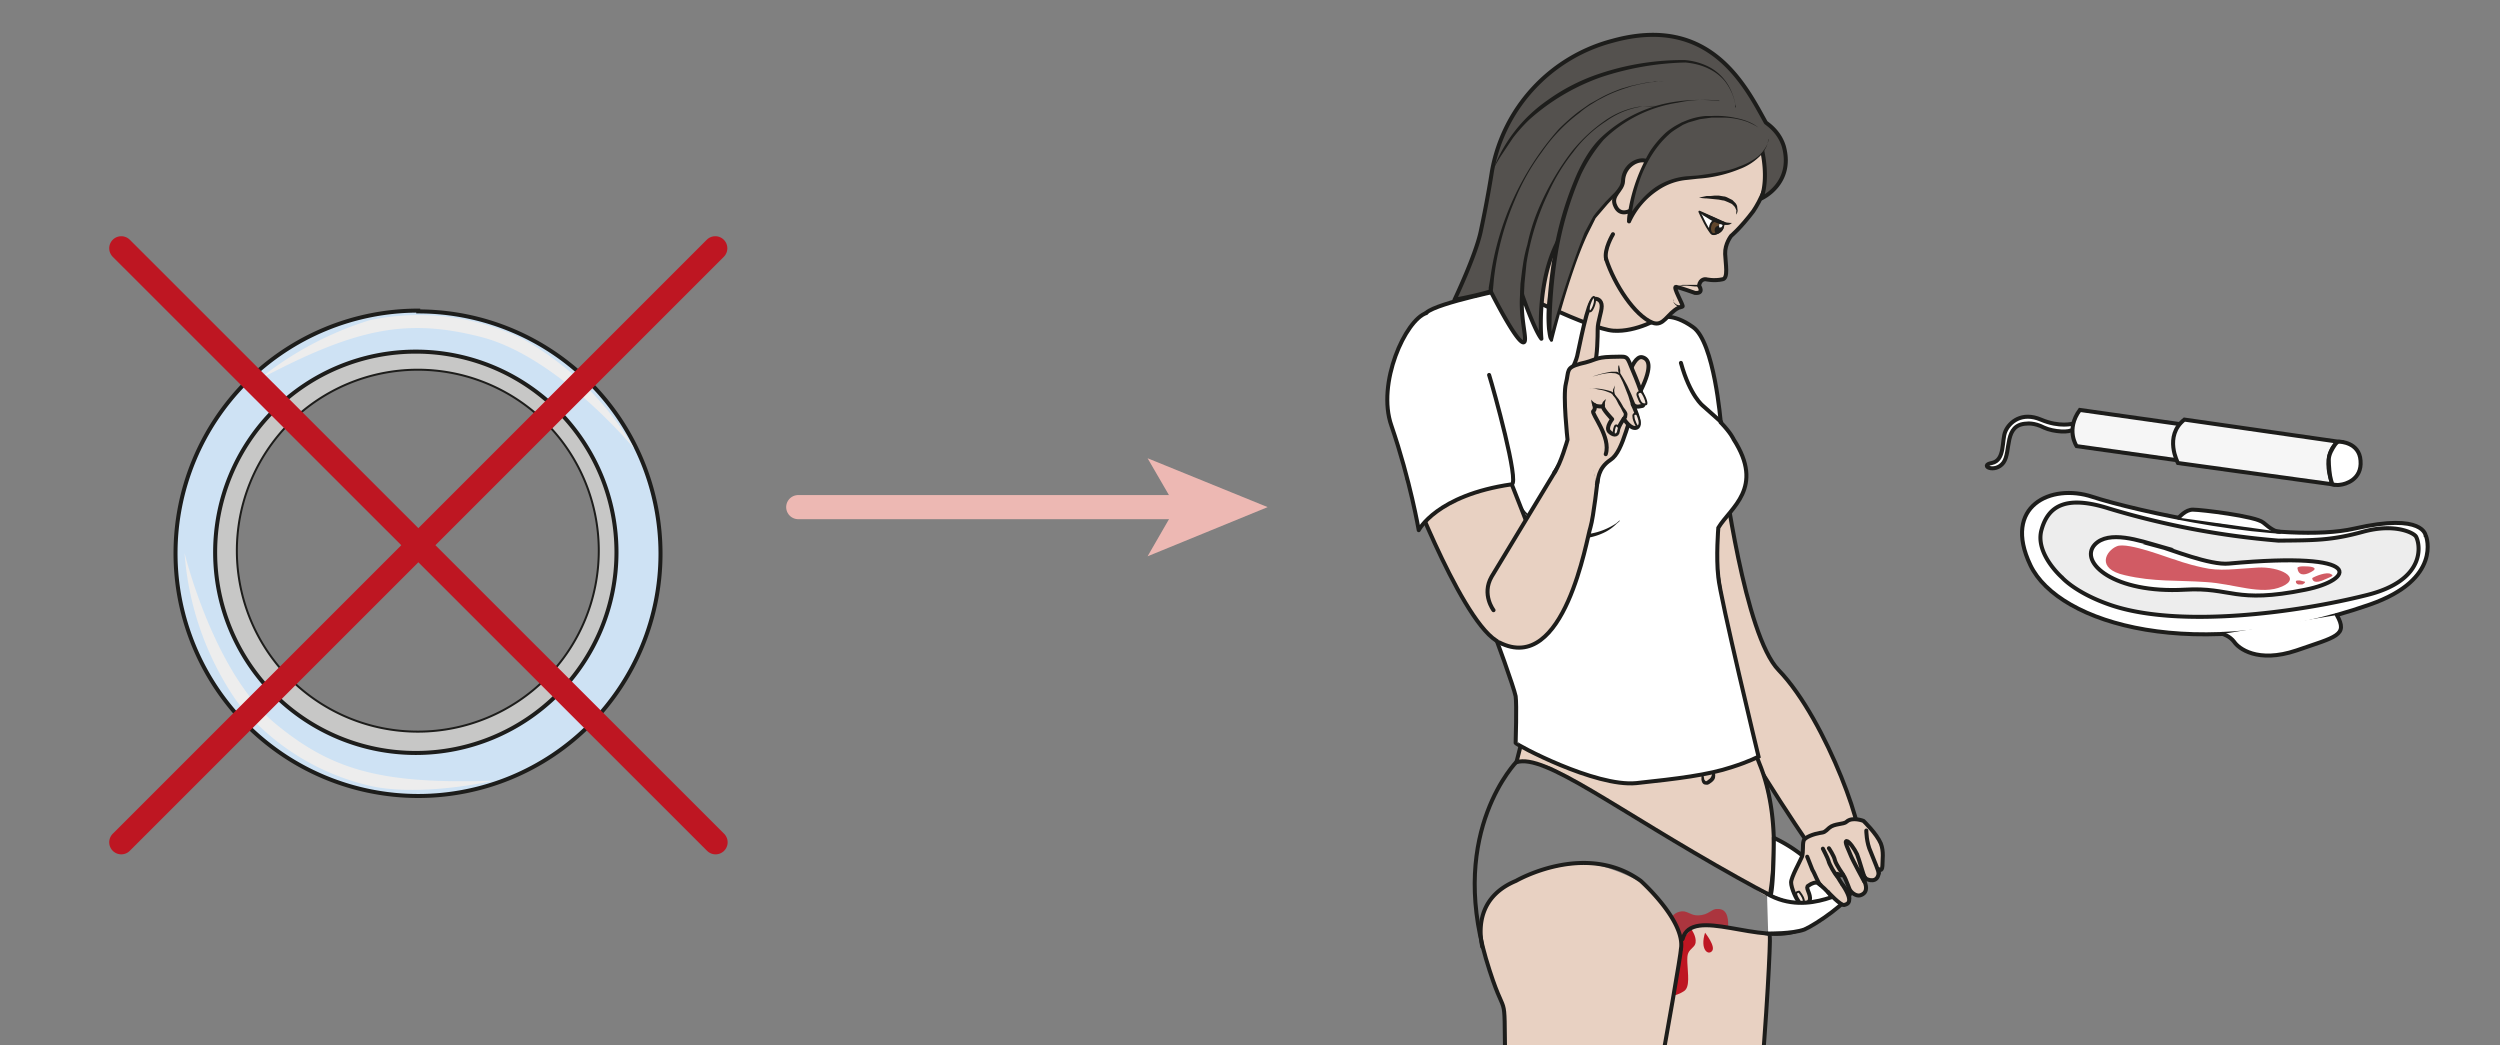 <svg xmlns="http://www.w3.org/2000/svg" viewBox="0 0 828.7 346.5"><rect x="0" y="0" width="828.7" height="346.5" fill="#808080" stroke="none"/><defs><clipPath id="g" clipPathUnits="userSpaceOnUse"><path d="M0 259.9h621.5V0H0z"/></clipPath><clipPath id="a" clipPathUnits="userSpaceOnUse"><path d="M0 259.9h621.5V0H0z"/></clipPath><clipPath id="c" clipPathUnits="userSpaceOnUse"><path d="M415.8 33.9h14V27h-14z"/></clipPath><clipPath id="d" clipPathUnits="userSpaceOnUse"><path d="M0 259.9h621.5V0H0z"/></clipPath><clipPath id="e" clipPathUnits="userSpaceOnUse"><path d="M0 259.9h621.5V0H0z"/></clipPath><clipPath id="f" clipPathUnits="userSpaceOnUse"><path d="M0 259.9h621.5V0H0z"/></clipPath><clipPath id="b" clipPathUnits="userSpaceOnUse"><path d="M0 259.9h621.5V0H0z"/></clipPath><clipPath id="h" clipPathUnits="userSpaceOnUse"><path d="M523.6 124.3h45.8v-11h-45.8z"/></clipPath><clipPath id="i" clipPathUnits="userSpaceOnUse"><path d="M571.3 119.2h4.3v-2h-4.3z"/></clipPath><clipPath id="j" clipPathUnits="userSpaceOnUse"><path d="M575 117.4h5v-2.1h-5z"/></clipPath><clipPath id="k" clipPathUnits="userSpaceOnUse"><path d="M570.9 115.6h2.3v-1H571z"/></clipPath><clipPath id="l" clipPathUnits="userSpaceOnUse"><path d="M0 259.9h621.5V0H0z"/></clipPath></defs><g clip-path="url(#a)" transform="matrix(1.333 0 0 -1.333 0 346.5)"><path stroke-linejoin="round" d="M411.4 183.7s-2.4-4.2-.9-6.5-10.7-4.5-17.3-2.5c-6.7 2-18 12.9-18 12.9s15.6 12.8 18.5 22M428.6 142.5s5.2-40.5 13.7-49.2c12-12.4 22.9-43.5 19.7-44.5-3.2-1-12.1 1-12.1 1s-23 33.5-23 40.5-19 37-13.9 47" stroke="#1d1d1b" stroke-linecap="round" stroke-miterlimit="10" fill="#e8d1c2"/></g><g clip-path="url(#b)" transform="matrix(1.333 0 0 -1.333 0 346.5)"><path d="M415.4 180.4s5.2-1.5 7-5.7c1.8-4.3 5.5-19.1 5.5-19.1s-4.1 3-5 4.1-4 5.2-4.2 7.8a69 69 0 01-3.3 10.3l-1.2 3.1zM424.8 106.7l6.5-17s3.5-11.6 5.8-18.5a95.8 95.8 0 004-19c.2-3.2-.6-14-.9-14.8-.2-.8-1.4-.1-3.5 1.3-2.1 1.4-17.8 10.6-17.8 10.6s-20 12.4-23.2 14c-3.1 1.7-8.8 5.7-11.4 6.4-2.6.7-7.1 1-7.1 1s1.8 6 2.1 8.6a81 81 0 01-5 18.2c-1.5 3.9-5.4 13.4-6.5 17-1 3.5-2.7 15.3-2.8 15.7 0 .4.2 0 1.7-.8 1.4-.8 6.2-3.8 11.7-4.7 5.5-.9 13-1.4 18.2-1 5.2.2 18.8 2 18.8 2l8.1-11.7M433.3-46.7c1 5.3 3.3 23.9 3.3 24.2l3 38.1.6 11.4s-6.8 2-10.5 2.3c-3.8.4-7.6 1.3-9-.1-1.6-1.5-2.2-2.8-2.2-2.8s-2.8 5.7-4.2 7.5c-1.4 1.8-5.7 6.4-5.7 6.4s-8.3 4.6-14 4.8a46 46 0 01-19.5-5c-2.3-1.6-7.2-5.7-6.9-10.2.3-4.5 1.7-9.4 2.5-11.6.8-2.2 3-7.3 3.5-10.3.6-3 .2-16.8.2-16.8l1.3-24.5s.6-19.7.5-21.5" fill="#e8d1c2"/><g opacity=".7" clip-path="url(#c)"><path d="M429.7 29.3s.5 3.9-1.7 4.5-2.5-1-4.8-1.4-2.9.6-4.4.9c-1.6.2-3.2-1-3-1.7l2.2-4.4c.5-.8.6 1.4 4 2.1 3.4.7 6 .4 6 .4z" fill="#be1622"/></g><path d="M424 28s2.8-3.5 1.7-4.6c-1-1.1-3 .5-1.7 4.6M421.1 28s1.3-2.3 0-3.5c-1.3-1.3-1.6-1.5-1.5-4 .1-2.7.7-6-.8-7s-2.6-1.1-2.6-1.1l2.2 14 2.2 2.5z" fill="#be1622"/></g><g clip-path="url(#d)" transform="matrix(1.333 0 0 -1.333 0 346.5)"><path stroke-linejoin="round" d="M440 36.6s3.6 17.4-2.1 32.5a125 125 0 00-7.8 29.6c-1.5 10-4.5 23-3.2 30" stroke="#1d1d1b" stroke-linecap="round" stroke-miterlimit="10" fill="none"/><path d="M425 69.1l.3-.1.8-.7c.3-.3.5-.9.4-1.5 0-.7-.6-1.2-1-1.5-.3-.2-.5-.4-.9-.5-.3 0-.9 0-1.1.3-.3.3-.3.6-.4.9v.7c0 .8.3 1.3.3 1.3l.3-1.3.1-.6.3-.4h.3l.5.4c.3.2.6.5.7.9.2.3.1.7 0 1a5 5 0 01-.4.8l-.2.3" fill="#1d1d1b"/><path stroke-linejoin="round" d="M377.2 70.6s-17-17.2-7.7-49c5.3-17.8 4.5-5 4.8-26.2.4-21.2 4-49.3.5-61.8M401.6-59.3c3.6 7.7 16.4 81.2 16.4 83.2M440.1 27c.4-1.3-3.7-78.3-11-87.4" stroke="#1d1d1b" stroke-linecap="round" stroke-miterlimit="10" fill="none"/><path stroke-linejoin="round" d="M365.4 149.5s-2-19.8 1.6-32.5c3.7-12.8 14-31.6 12-39.1l-1.9-7.5c7 2.2 24.4-11.6 55-28.7 24.5-13.7 19.2-7.9 19.2-7.9s-1.4-3.9-3.6-5c-9.6-4.3-27 6.1-29.3-2.4" stroke="#1d1d1b" stroke-linecap="round" stroke-miterlimit="10" fill="none"/><path d="M456.5 38a36.9 36.9 0 01-15.4 13.6s0-12.8-.9-14.6c0 0 10.9-4.1 12.4-3.1 1.6 1 5.5.6 4 4.2" fill="#fff"/><path stroke-linejoin="round" d="M456.5 38a36.9 36.9 0 01-15.4 13.6s0-12.8-.9-14.6c0 0 10.9-4.1 12.4-3.1 1.6 1 5.5.6 4 4.2zM368.6 24.5c-1.1 5.3-.5 12.7 8.4 16.4 0 0 17.2 10 31 0 0 0 11.2-10 10-17" stroke="#1d1d1b" stroke-linecap="round" stroke-miterlimit="10" fill="none"/><path d="M413 181s-6-3.7-11.8-3.3c-5.8.4-25.9 10.5-25.9 10.5s-17.7-3.5-20.6-6c-3-2.7-2-13.6-3.4-15.6-1.3-2 8.7-23.8 11.2-22.3s3 4.6 3 4.6-2.4-12-2-18.1c.4-6.1 5.9-23.5 7.2-26.3 1.2-2.8 5.8-15.6 6.2-17.7.3-2.2 0-11.2 0-11.6s19.8-11 30-10c10.2 1.1 17.8 2 23.8 4 4.4 1.4 6.6 2.6 6.6 2.6s-9.6 39.8-10 44.6c-.6 5 0 12.3 0 12.3 3 5 11.6 9.9 3.8 22 0 0-.6 1.5-3.2 4.2 0 0-1.6 20-6.9 23.7-5.2 3.7-8 2.3-8 2.3" fill="#fff"/><path d="M413 181s-6-3.7-11.8-3.3c-5.8.4-25.9 10.5-25.9 10.5s-17.7-3.5-20.6-6c-3-2.7-2-13.6-3.4-15.6-1.3-2 8.7-23.8 11.2-22.3s3 4.6 3 4.6-2.4-12-2-18.1c.4-6.1 5.9-23.5 7.2-26.3 1.2-2.8 5.8-15.6 6.2-17.7.3-2.2 0-11.2 0-11.6s19.8-11 30-10c10.2 1.1 17.8 2 23.8 4 4.4 1.4 6.6 2.6 6.6 2.6s-9.6 39.8-10 44.6c-.6 5 0 12.3 0 12.3 3 5 11.6 9.9 3.8 22 0 0-.6 1.5-3.2 4.2 0 0-1.6 20-6.9 23.7-5.2 3.7-8 2.3-8 2.3z" stroke="#1d1d1b" stroke-miterlimit="10" fill="none"/><path stroke-linejoin="round" d="M428 155l-4.5 4s-3.2 2.4-5.5 10.7" stroke="#1d1d1b" stroke-linecap="round" stroke-miterlimit="10" fill="none"/><path d="M367 159.7l.4-1.8a21.9 21.9 0 00-.1-6l-.3-1c0-.4-.2-.7-.3-1l-.5-1.2-.3-.4-.8.6.2.3.7 1.1.3.8.3.9a15.8 15.8 0 01.6 6c0 1-.2 1.7-.2 1.7M402.8 130.6l-.1-.3-.7-.6a11.4 11.4 0 00-2.7-2 15 15 0 00-7.1-1.7l-1.4.1-1.4.2-1.3.4h-.4l-.2.1-.1.1-.6.3-2.5 1c-.7.4-1.5.8-2.1 1.3l-1.7 1.4-1.3 1.4c-.3.5-.6.9-.7 1.3l-.4.8v0c.2-.1.3-.4.5-.7a7 7 0 011.5-1.7l.7-.7 1.8-1.2 2-1 2.5-1 .6-.3H388l.3-.2c.5 0 .9-.2 1.3-.3l1.3-.2 1.3-.1a16.6 16.6 0 019.7 2.8l.7.6.2.2" fill="#1d1d1b"/><path d="M104 78a45 45 0 10-.2 90 45 45 0 00.2-90m.6 100.4a55.7 55.7 0 11-.2-111.4 55.7 55.7 0 01.2 111.4" fill="#c7c7c6"/><path d="M104 78a45 45 0 10-.2 90 45 45 0 00.2-90zm.6 100.4a55.7 55.7 0 11-.2-111.4 55.7 55.7 0 01.2 111.4z" stroke="#1d1d1b" stroke-miterlimit="10" stroke-width=".5" fill="none"/><path d="M103.4 72.7a49.9 49.9 0 100 99.8 49.9 49.9 0 000-99.8m.6 110A60.2 60.2 0 11104 62a60.2 60.2 0 010 120.5" fill="#cee2f4"/><path d="M103.4 72.7a49.9 49.9 0 100 99.8 49.9 49.9 0 000-99.8zm.6 110A60.2 60.2 0 11104 62a60.2 60.2 0 010 120.5z" stroke="#1d1d1b" stroke-miterlimit="10" fill="none"/><path d="M64 165.3a83.1 83.1 0 0027.9 15 59 59 0 0038.2-4.7 74.2 74.2 0 0027.6-27.2s-19 23-38.3 27.8c-18.2 4.6-30.8 2.3-55.5-10.9M122.6 65.8c.3 0-19-4.4-31.7-1a59 59 0 00-32.2 21 74.2 74.2 0 00-12.8 36.6s7-29 22.1-42c14.3-12 26.7-15.5 54.6-14.6" fill="#ededed"/></g><path stroke-linejoin="round" d="M40.2 82.3l197 196.9M237.1 82.3L40.2 279.2" stroke="#be1622" stroke-linecap="round" stroke-miterlimit="10" stroke-width="8" fill="none"/><g clip-path="url(#e)" transform="matrix(1.333 0 0 -1.333 0 346.5)"><path stroke-linejoin="round" d="M387.4 205.8s-8.5 28.8 13.9 37.4c22.3 8.6 38-16.6 38.6-23 .7-6.4-4-12.9-4-12.9-3.2-4.2-5.4-6-5.4-6s-1.6-2-1.5-4.5c.1-2.5.8-6-.6-6.3-2.2-.5-4.2 0-4.2 0s-1.4.2-1.7-1.6c0 0 1.4-2-1-1.8 0 0-3.6 1.3-4.7 1.5-1 .2 2-4.8 1.6-4.9l-1-.3c-2.8-1.4-3.7-4.8-6.5-3.7-4.4 1.8-9.4 9.4-11.5 15.8" stroke="#1d1d1b" stroke-linecap="round" stroke-miterlimit="10" fill="#e8d1c2"/><path d="M428.6 204.6s.2-2.7-2.6-2.8c-1 0-3.4 5.5-3.4 5.5z" fill="#fff"/><path stroke-linejoin="round" d="M428.6 204.6s.2-2.7-2.6-2.8c-1 0-3.4 5.5-3.4 5.5z" stroke="#1d1d1b" stroke-miterlimit="10" stroke-width=".5" fill="none"/><path d="M431.8 206.5a3.4 3.4 0 000 1.1l-.3.7-.2.3-.3.3-.3.3-.4.2-.9.4c-.3.1-.6.3-1 .3l-1 .2-1 .1-2 .2c-1 0-1.9.2-1.9.2l1.9.4h1l1 .1h1l1.2-.2c.4 0 .8-.2 1.2-.4l1-.5.4-.4.4-.4c.2-.3.4-.6.4-1l.1-.8a2.6 2.6 0 00-.3-1" fill="#1d1d1b"/><path d="M428.5 204.5s-.7.4-2 .5c-1.2 0-1.6-2.2-1-2.9.4-.7 1.3-.2 1.3-.2s1 .3 1.5 1.2c.3.8.2 1.4.2 1.4" fill="#60462c"/><path stroke-linejoin="round" d="M428.5 204.5s-.7.4-2 .5c-1.2 0-1.6-2.2-1-2.9.4-.7 1.3-.2 1.3-.2s1 .3 1.5 1.2c.3.8.2 1.4.2 1.4z" stroke="#1d1d1b" stroke-linecap="round" stroke-miterlimit="10" stroke-width=".5" fill="none"/><path d="M426.6 203.4c-.4-.5-.2-1.2 0-1.4.4-.2.9 0 1.2.5.4.4.5 1 .2 1.2-.2.2-1 .2-1.4-.3" fill="#1d1d1b"/><path d="M427.5 204v-.6c.3-.1.6 0 .7.2.2.2.2.5 0 .6-.2.2-.5.1-.7-.1" fill="#fff"/><path d="M430.7 204.5l-.3-.2c-.2-.2-.6-.3-1-.3h-.8l-.8.2a11.7 11.7 0 00-3 1.4l-1.3.8-1 1 1.3-.5 2.8-1.2.8-.4.7-.3a261.2 261.2 0 011.3-.4l1-.1h.3M422.5 188.7h-1l-2 .2h-1.1a982.2 982.2 0 00-1 0l1 .2H422.5zM416.1 185.4l.1-.4.1-.3.2-.2.4-.3.6-.2h.9v-.5h-.5l-.3.1-.3.1-.5.3-.4.4-.2.3v.2.5" fill="#1d1d1b"/><path d="M438 210.6s8.1 3.6 5.6 12.9c-1.2 4-4.4 5.8-4.5 6-5.1 9.2-13.9 27-38.1 20.3a41 41 0 01-30-32.5s-1-6.6-2.8-15c-1.3-6-6.5-16.9-6.5-16.9s5.1.9 9 2.1c0 0 6.3-12.6 8.1-12.7 1.3 0-.8 5.4-.3 11.9 0 0 3-8.7 4.8-11 0 0-2.4 25 12.6 33.2 6.7 3.6 19 7.2 26.1 8.4 7.1 1.2 16 5.2 15.7 7.1-.1.5 2.5-7.6.3-13.8" fill="#54514e"/><path stroke-linejoin="round" d="M438 210.6s8.1 3.6 5.6 12.9c-1.2 4-4.4 5.8-4.5 6-5.1 9.2-13.9 27-38.1 20.3a41 41 0 01-30-32.5s-1-6.6-2.8-15c-1.3-6-6.5-16.9-6.5-16.9s5.1.9 9 2.1c0 0 6.3-12.6 8.1-12.7 1.3 0-.8 5.4-.3 11.9 0 0 3-8.7 4.8-11 0 0-2.4 25 12.6 33.2 6.7 3.6 19 7.2 26.1 8.4 7.1 1.2 16 5.2 15.7 7.1-.1.5 2.5-7.6.3-13.8z" stroke="#1d1d1b" stroke-miterlimit="10" fill="none"/><path d="M413.5 233.4h-.7l-.9.1H408.5l-1-.2a20.4 20.4 0 01-8.1-3.5 31.1 31.1 0 01-8.2-7.7 47.8 47.8 0 01-6.2-10.2 63.8 63.8 0 01-5.4-17.4l-.2-2-.3-3-.1-2.1v-.7a.5.5 0 10-1 0v.7l.1 2 .4 3.3.3 2a36.8 36.8 0 001 4.4 48.7 48.7 0 002.3 7.7 65 65 0 008.8 15.5 39.8 39.8 0 008.3 7.7 20.6 20.6 0 008.3 3.4l1 .1a563.5 563.5 0 002.2.1h1.2l.9-.1.7-.1" fill="#1d1d1b"/><path d="M431.7 233.3l-.2.8a13.5 13.5 0 01-2.7 5.8 12 12 0 01-4 3c-1.6.8-3.6 1.3-5.7 1.5a71.8 71.8 0 01-20.8-3.6 53.3 53.3 0 01-18.1-10.7 40 40 0 01-4-4.5l-2.8-4.2a43 43 0 01-2-3.4 37 37 0 0013.4 17 48 48 0 0013.2 6.7A64.8 64.8 0 00419 245a16 16 0 006-1.7 12.3 12.3 0 005.8-6.7c.4-1 .6-1.9.7-2.4v-1" fill="#1d1d1b"/><path d="M414.7 239.8h-.8c-.6 0-1.4 0-2.4-.2l-1.7-.2-2-.4-2.1-.5-2.4-.8c-1.7-.6-3.4-1.3-5.2-2.3-.9-.4-1.7-1-2.6-1.5-.9-.6-1.8-1.2-2.7-2a41.4 41.4 0 01-9.4-9.8 54.1 54.1 0 01-6.7-11.9 70.5 70.5 0 01-5.2-19.6l-.2-2.3-.1-.8a.5.5 0 10-1 0v.9l.4 2.4a70.2 70.2 0 0017 37c1.6 1.6 3.3 3.1 5 4.4l2.7 1.9 2.7 1.5c1.8 1 3.6 1.7 5.2 2.3l2.4.7 2.3.5 2 .4c.5 0 1.1 0 1.6.2l2.4.1h.8" fill="#1d1d1b"/><path d="M427.6 234.9s-15.8 2.5-28.5-8.7c-12.6-11.3-15.2-48.1-13.3-50.5 0 0 6.7 25.8 11.8 31.6 5.7 6.4 21.6 22.5 31.8 23" fill="#54514e"/><path d="M427.6 234.9a32 32 0 01-10.4-.5 33.4 33.4 0 01-18.4-9.2 38.7 38.7 0 01-5.6-8.6 83.2 83.2 0 01-5.9-20.1 124 124 0 01-1.5-18.3l.1-1.2c0-.4.2-.9.3-1l-.8-.2A258 258 0 00394 202l2.2 4.1c1 1.4 2 2.4 3 3.6a143.2 143.2 0 0013.7 12.5 60.7 60.7 0 0012 7 15.3 15.3 0 010-.1 60.4 60.4 0 01-11.7-7.3c-4.8-3.8-9.2-8.1-13.4-12.6l-3-3.5-2-4c-1.3-2.8-2.4-5.7-3.4-8.6-2-5.8-3.7-11.7-5.2-17.7a.4.4 0 00-.8-.1c-.4.5-.4 1-.5 1.4l-.2 1.4a37.8 37.8 0 00.2 8c.3 3.5.7 7 1.3 10.4a84 84 0 006 20.3c1.5 3.2 3.3 6.4 5.9 8.9a34 34 0 0018.9 9 40.5 40.5 0 0010.5.1" fill="#1d1d1b"/><path stroke-linejoin="round" d="M405.5 207.6s-2.6-1.6-3.8 1.1c-1.3 2.7 1.8 3.8 1.9 6.2.2 6.6 11 8 6.8-2.5M401.1 201.7s-2.3-3.8-1.7-6.2" stroke="#1d1d1b" stroke-linecap="round" stroke-miterlimit="10" fill="#e8d1c2"/><path d="M439.7 225.3s.4-8.1-19.8-9.6c-10.4-.7-14.8-10.7-14.8-10.7 0 3 3 23.7 18.4 25.7 9.2 1.2 13.8-2.5 13.8-2.5" fill="#54514e"/><path d="M439.7 225.3a5 5 0 00-.8-2.5c-.4-.8-1-1.5-1.7-2.1a14.1 14.1 0 00-4.6-2.8 33 33 0 00-10.4-2.4l-2.7-.3a15 15 0 01-7.2-2.6 19 19 0 01-6.7-7.8.5.5 0 00-1 .2c0 1 .2 2 .4 3a42.9 42.9 0 005.3 14.3 25.4 25.4 0 004 4.7 18 18 0 002.6 1.8l1.3.7 1.5.6a16.8 16.8 0 004.5 1h1.5a22.8 22.8 0 006-.5c2-.4 4-1.1 5.6-2.4-.9.6-1.8 1-2.7 1.4a18.3 18.3 0 01-5.9 1.1h-3l-1.5-.2-1.5-.2-2.8-.8-1.4-.6-1.3-.8c-.8-.5-1.6-1-2.3-1.7-3-2.7-5.1-6.2-6.6-9.8a40.2 40.2 0 01-2.7-11.6l-1 .2a18.9 18.9 0 003.1 4.5 20 20 0 004 3.7 16.7 16.7 0 007.7 2.7l2.7.2a79.8 79.8 0 015.2.8c1.7.3 3.5.7 5.1 1.4a17 17 0 014.6 2.4c.7.6 1.3 1.2 1.8 2 .5.7.9 1.5 1 2.4" fill="#1d1d1b"/></g><path d="M264.6 168.1h127.3" stroke="#edb8b3" stroke-linecap="round" stroke-miterlimit="10" stroke-width="8" fill="none"/><path d="M420.2 168.1l-39.8 16.3 9.4-16.3-9.4-16.2z" fill="#edb8b3"/><g clip-path="url(#f)" transform="matrix(1.333 0 0 -1.333 0 346.5)"><path d="M467.2 43.8s.8-.8.9.8c0 1.5.4 3.6-.4 5.6-1 2.4-4.3 5.6-4.3 5.6s-2.8 1.1-4.2-.2c-.7-.7-3-.4-4.3-1.5-1.3-1.2-1.2-1.1-2.4-1.3-1.2-.2-3.8-1-4-2-.3-.9 0-2.7-.4-3.9-.5-1.2-2.7-5.1-2.7-6.4 0-1.4 1.4-4.4 1.8-4.6 1.4-1 3-.7 2.9.8-.1 1.4-1.2 2.6-.4 3 .8.6 1.9 1 2.4.6.6-.4 2.5-2 3.4-3.4.9-1.5 2.4-2.2 3.5-1.5 1.1.7 1.1 1.3.4 2.6-.7 1.3-3 4.4-2.7 4.6.2.3 1.1-.7 1.4-.2.3.6 1.4-2.5 1.8-3.5.4-1 1.8-1.9 2.7-1.6.9.3 1.6.9 1.4 2.3-.2 1.4-1.7 3.8-1.5 3.9.3 0 1-1.9 1.8-2.2.9-.4 3.1-.8 2.9 2.5" fill="#e8d1c2"/><path stroke-linejoin="round" d="M467.2 43.8s.8-.8.9.8c0 1.5.4 3.6-.4 5.6-1 2.4-4.3 5.6-4.3 5.6s-2.8 1.1-4.2-.2c-.7-.7-3-.4-4.3-1.5-1.3-1.2-1.2-1.1-2.4-1.3-1.2-.2-3.8-1-4-2-.3-.9 0-2.7-.4-3.9-.5-1.2-2.7-5.1-2.7-6.4 0-1.4 1.4-4.4 1.8-4.6 1.4-1 3-.7 2.9.8-.1 1.4-1.2 2.6-.4 3 .8.6 1.9 1 2.4.6.6-.4 2.5-2 3.4-3.4.9-1.5 2.4-2.2 3.5-1.5 1.1.7 1.1 1.3.4 2.6-.7 1.3-3 4.4-2.7 4.6.2.3 1.1-.7 1.4-.2.3.6 1.4-2.5 1.8-3.5.4-1 1.8-1.9 2.7-1.6.9.3 1.6.9 1.4 2.3-.2 1.4-1.7 3.8-1.5 3.9.3 0 1-1.9 1.8-2.2.9-.4 3.1-.8 2.9 2.5z" stroke="#1d1d1b" stroke-linecap="round" stroke-miterlimit="10" fill="none"/><path stroke-linejoin="round" d="M464.1 53.4s0-3 1.1-5.3c1-2.4 2-5 2-5.3M463.6 40.7s-3 5.5-3.4 6.6c-.4 1.1-1.7 3.5-1 3.5.6 0 2-2 2.6-3.3.5-1.2 1.6-5.3 1.9-5.7M458.3 42.5s-1.7 2.4-2 3.5c-.2 1.1-1.5 3-1.5 3M453.3 48.9s1.2-2.3 1.4-3c.1-.7 1.6-3.4 2.2-3.9M449.4 46.9s1-2.6 1.3-3.3c.5-.7 1.4-3.3 2-3.7" stroke="#1d1d1b" stroke-linecap="round" stroke-miterlimit="10" fill="#e8d1c2"/><path d="M447.4 38.2s-1 0-.7-.8c.3-1 1.5-2.6 1.6-2.3.1.3.9.8-.9 3.1" fill="#f2e3da"/><path stroke-linejoin="round" d="M447.4 38.2s-1 0-.7-.8c.3-1 1.5-2.6 1.6-2.3.1.3.9.8-.9 3.1z" stroke="#1d1d1b" stroke-linecap="round" stroke-miterlimit="10" stroke-width=".5" fill="none"/><path stroke-linejoin="round" d="M439.7 27.8s6-.1 9 1c3 1.3 11.2 7 11.5 9.2.3 2.2-10.1-6.5-20.8-.3" stroke="#1d1d1b" stroke-linecap="round" stroke-miterlimit="10" fill="#fff"/><path stroke-linejoin="round" d="M454.6 38.1s3.1-3.4 4-3.2c.7.2 2.6.5-.4 5M350 140.9s14.9-39.3 23.8-41c9-1.6 6.1 29.5 6.1 29.5l-9.5 24.2" stroke="#1d1d1b" stroke-linecap="round" stroke-miterlimit="10" fill="#e8d1c2"/><path stroke-linejoin="round" d="M354.7 182.1c-5.2-1.7-12.4-17.5-8.7-28 4.7-13.7 6.8-26 6.8-26s4.4 8.7 23.1 11.4c2 .3-4.5 23.7-5.6 27.2" stroke="#1d1d1b" stroke-linecap="round" stroke-miterlimit="10" fill="#fff"/><path stroke-linejoin="round" d="M371.4 108.2s-3 3.9-.5 8.3l17.4 28.8 7.4 3 1.6-7.6s-1-9.2-1.8-11.9c-.9-2.5-6.4-37-22.7-28.6" stroke="#1d1d1b" stroke-linecap="round" stroke-miterlimit="10" fill="#e8d1c2"/><path stroke-linejoin="round" d="M390.1 166.4s1.7 3.3 2.1 5c.5 2 2.6 13.7 4.1 14.2.9.2 2-.3 2-1.8s-1-3.8-1-5.7c0-1.9-.1-6.9-.7-8.4l9.1-1.2s1.2 3 2.7 2.6c1.5-.4 2.7-2-.4-8.3-3.1-6.3-4.1-15-7.5-17.2-3.3-2.2-3-5-3.4-6.2" stroke="#1d1d1b" stroke-linecap="round" stroke-miterlimit="10" fill="#e8d1c2"/><path stroke-linejoin="round" d="M399.3 147c1.4 4.2-3.7 10.2-3.1 10.7.6.4.3 1.5.3 1.5.8-.5 2.1-.3 2.1-.3-.2-.6 2.3-3.2 2.3-3.2s-1.6-2-.8-3c.9-1 2.1-1.2 2.2 0 .1 1.2 1.5 3.1 1.5 3.1s1.7-2.8 3.2-2.2c1.6.6-1 5.8-1 5.8 1-.8 1.2-.6 2.4-.4 1.3.2-1.6 7-2.8 9.8-1.2 3-1 2.4-5 2.4-4-.1-3.8-.9-7.6-1.7-3.7-1-2.8-1.7-3.6-4.9-.8-3.1.4-14 .4-14s-1.7-6.1-3.3-8.2" stroke="#1d1d1b" stroke-linecap="round" stroke-miterlimit="10" fill="#e8d1c2"/><path d="M408 162.5s-1.2 0-.7-1.1c.5-1.2.7-2.2 2-2 .5.1-.6 2.8-1.2 3.1" fill="#f2e3da"/><path stroke-linejoin="round" d="M408 162.5s-1.2 0-.7-1.1c.5-1.2.7-2.2 2-2 .5.1-.6 2.8-1.2 3.1z" stroke="#1d1d1b" stroke-linecap="round" stroke-miterlimit="10" stroke-width=".5" fill="none"/><path d="M407 157s-1 .3-.8-.7c0-.9 1-2.8 1.1-2.5.2.3 1 .6-.2 3.2" fill="#f2e3da"/><path stroke-linejoin="round" d="M407 157s-1 .3-.8-.7c0-.9 1-2.8 1.1-2.5.2.3 1 .6-.2 3.2z" stroke="#1d1d1b" stroke-linecap="round" stroke-miterlimit="10" stroke-width=".5" fill="none"/><path d="M402.6 153.6s-.7 1-1 .3-.5-2.1 0-2c.9 0 .8 1.3 1 1.7" fill="#f2e3da"/><path stroke-linejoin="round" d="M402.6 153.6s-.7 1-1 .3-.5-2.1 0-2c.9 0 .8 1.3 1 1.7z" stroke="#1d1d1b" stroke-linecap="round" stroke-miterlimit="10" stroke-width=".5" fill="none"/><path d="M396 166.3a25.7 25.7 0 004.7 1.2h1.4l.7-.4h.1v-.1h.1l.1-.2.2-.3.7-1.2.7-1.3 1-2.2.9-2.2a.5.5 0 00-1-.4l-.7 2.3-.9 2.3-.5 1.2-.6 1.2-.2.3v.2h-.1l-.6.3c-.4.2-.9.1-1.3.2-.9 0-1.7-.2-2.4-.3l-2.3-.6" fill="#1d1d1b"/><path d="M402.6 169.2l.1-.5.2-.8v-.9-.4l-.2.3-.2.4-.1.5v1l.2.4M395.3 163.4l2.1-.1a16.6 16.6 0 003.3-.7l.6-.4.4-.5.4-.5.4-.5a21.4 21.4 0 001.2-2l.6-.8c.2-.3.4-.6.4-1l-.1-.8-.4-.6a.5.5 0 10-.8.6l.3.4.1.4s0 .3-.2.5l-.5 1-.6 1-.5 1-.3.5-.4.5c-.2.3-.4.6-.8.8l-1 .4c-.8.3-1.5.4-2.1.5-1.2.3-2 .3-2 .3" fill="#1d1d1b"/><path d="M401.6 164.1l-.2-1.2.1-.8.1-.3c.1-.2 0-.3 0-.4l-.4.2-.1.4v1l.5 1.1M398.1 159l.2.3.3.7.3.3.3.3h.2l.1.1-.2-.2-.1-.3-.1-.4v-.7-.3zM396.1 158.8l-.3.9-.1.6v.3l.1-.2.4-.4.7-.5z" fill="#1d1d1b"/><path d="M396.3 186s-.2.3-.7-.9c-1-2.3-.4-3.1.2-2.3.7 1 1.2 3 .5 3.3" fill="#f2e3da"/><path stroke-linejoin="round" d="M396.3 186s-.2.3-.7-.9c-1-2.3-.4-3.1.2-2.3.7 1 1.2 3 .5 3.3z" stroke="#1d1d1b" stroke-linecap="round" stroke-miterlimit="10" stroke-width=".5" fill="none"/></g><g clip-path="url(#g)" transform="matrix(1.333 0 0 -1.333 0 346.5)"><path d="M603.2 126.7s-.3 5.8-17.7 1.8-54.9 4.5-65.2 7.9c-10.3 3.4-22.4-2.3-15.4-17 7-14.7 41.3-24.8 84.4-9.8 18.1 6.3 14 17 14 17" fill="#fff"/><path d="M603.2 126.7s-.3 5.8-17.7 1.8-54.9 4.5-65.2 7.9c-10.3 3.4-22.4-2.3-15.4-17 7-14.7 41.3-24.8 84.4-9.8 18.1 6.3 14 17 14 17z" stroke="#1d1d1b" stroke-linecap="round" stroke-miterlimit="10" fill="none"/><path d="M541.8 131.2s1.7 2.1 3.6 2c1.9 0 15.5-1.6 17.4-3.2 2-1.7 3.1-2.3 4.1-2.3M552.7 102.3s1.8-.5 2.9-2c1-1.5 5.7-5.4 15.5-2.1 9.8 3.4 12.9 3.7 10 8.8" stroke="#1d1d1b" stroke-linecap="round" stroke-miterlimit="10" fill="#fff"/><path d="M512.8 116.3s-6.9 6-5.1 12c1.7 6 6.3 8.5 16.7 5.2a203 203 0 0142.2-8c9 .1 13 0 21 2.2s12.7-.3 13.2-1.2c1-1.8 2.8-10.9-12.5-14.6-17.2-4.3-46.1-8.2-63.2-2.5-8.9 3-12.3 6.9-12.3 6.9" fill="#ededed"/><path d="M512.8 116.3s-6.9 6-5.1 12c1.7 6 6.3 8.5 16.7 5.2a203 203 0 0142.2-8c9 .1 13 0 21 2.2s12.7-.3 13.2-1.2c1-1.8 2.8-10.9-12.5-14.6-17.2-4.3-46.1-8.2-63.2-2.5-8.9 3-12.3 6.9-12.3 6.9z" stroke="#1d1d1b" stroke-linecap="round" stroke-miterlimit="10" fill="none"/><path d="M537 124.1c-4.9 1.4-12.6 4.1-16.1.4-4-4.4 4.8-12.2 22.4-11.2 11.7.7 12.3-3.6 30 0 12 2.4 15.6 9.7-19 6.5-4.7-.5-14.7 3.6-17.4 4.3" fill="#fff"/><path d="M537 124.1c-4.9 1.4-12.6 4.1-16.1.4-4-4.4 4.8-12.2 22.4-11.2 11.7.7 12.3-3.6 30 0 12 2.4 15.6 9.7-19 6.5-4.7-.5-14.7 3.6-17.4 4.3z" stroke="#1d1d1b" stroke-linecap="round" stroke-miterlimit="10" fill="none"/><g opacity=".7" clip-path="url(#h)"><path d="M540.8 120.8c-.6 0-11.7 4.5-14.4 3.3-2.7-1.1-5.3-5.6 2-7.2 7.2-1.7 13-1.2 20.1-1.7 7.1-.4 13.8-3.4 19-1.1 5 2.2-.6 5-6.1 4.7-5.5-.3-9.5-1-13.6 0-4.2.9-7 2-7 2" fill="#be1622"/></g><g opacity=".7" clip-path="url(#i)"><path d="M571.3 118.7s0 .5 2 .4c2 0 3.2-.5 1.4-1.4-1.8-1-3.2-.8-3.4 1" fill="#be1622"/></g><g opacity=".7" clip-path="url(#j)"><path d="M575 116.1s0-1.4 2.3-.6c2.2 1 3.4 1.2 2.3 1.7-1 .6-3.8-.5-4.6-1" fill="#be1622"/></g><g opacity=".7" clip-path="url(#k)"><path d="M571.9 115.6s-1.1.1-1-.3c0-.5.6-.8 1.2-.8s1.4.7 1 .8l-1.2.3" fill="#be1622"/></g></g><g clip-path="url(#l)" transform="matrix(1.333 0 0 -1.333 0 346.5)"><path d="M515.5 154.6s-3.3-1-8 1-7.8-.6-8.8-2.9c-1-2.2 0-7.2-3.4-7.9-3.3-.6.8-2.7 2.9.1 2 2.8 0 9.5 5.8 9.7 0 0 1.8.3 4.3-1 2.4-1.1 6.6-1.3 7-.4" stroke="#1d1d1b" stroke-miterlimit="10" fill="#fff"/><path d="M541.9 154.5l-24.7 3.5c-3.6-4.9-.8-9-.8-9l24.9-3.5" stroke="#1d1d1b" stroke-miterlimit="10" fill="#f6f6f6"/><path d="M580 139.5c-2.9 8.1 1.5 10.6 1.5 10.6l-38.3 5.5c-5.2-4.1-1.6-10.8-1.6-10.8z" fill="#f6f6f6"/><path d="M580 139.5c-2.9 8.1 1.5 10.6 1.5 10.6l-38.3 5.5c-5.2-4.1-1.6-10.8-1.6-10.8z" stroke="#1d1d1b" stroke-miterlimit="10" fill="none"/><path d="M580 139.5s1-.3 2-.1c1.1.1 5.4 1.2 5 6-.3 4.6-5.2 4.7-5.2 4.7s-.5.2-1.2-.8c-.6-.9-1.5-2.3-1.5-3.7 0-1.5.2-3.9.6-5.2z" fill="#fff"/><path d="M580 139.5s1-.3 2-.1c1.1.1 5.4 1.2 5 6-.3 4.6-5.2 4.7-5.2 4.7s-.5.2-1.2-.8c-.6-.9-1.5-2.3-1.5-3.7 0-1.5.2-3.9.6-5.2z" stroke="#1d1d1b" stroke-linecap="round" stroke-miterlimit="10" fill="none"/></g></svg>